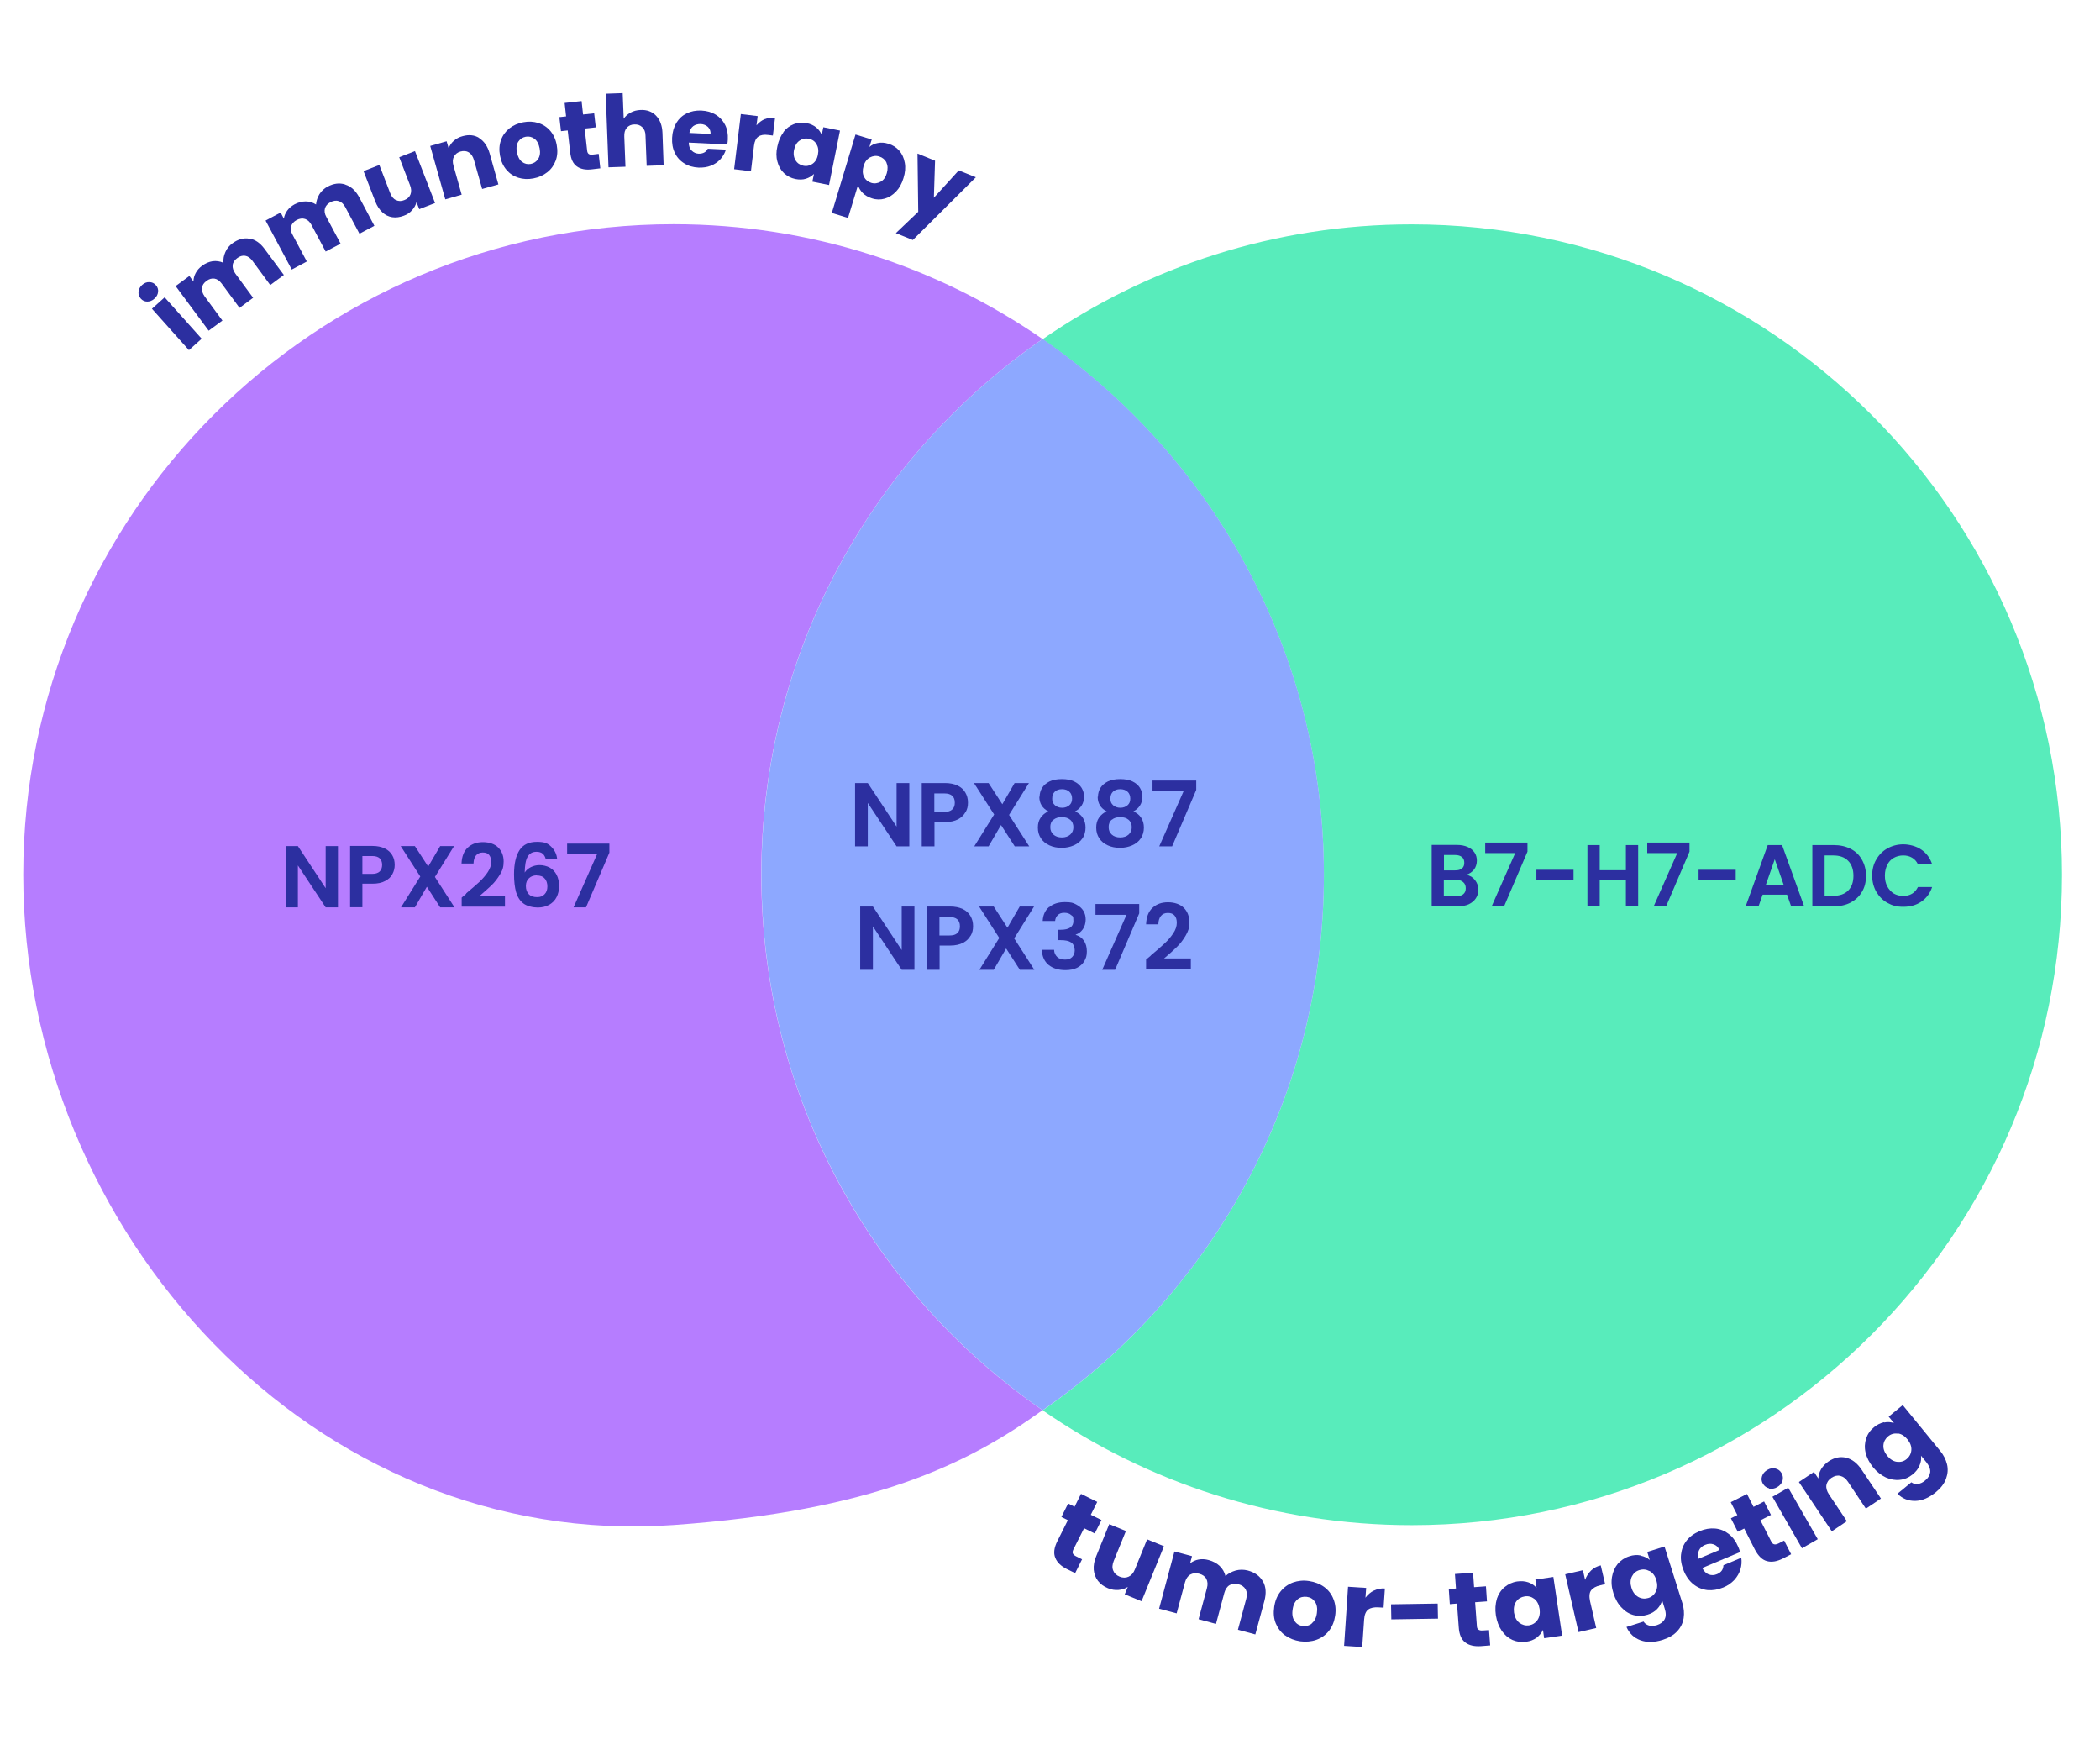 <svg xmlns="http://www.w3.org/2000/svg" viewBox="0 0 1436 1203.5"><defs><style> .cls-1 { fill: #9747ff; } .cls-1, .cls-2, .cls-3 { fill-opacity: .7; } .cls-2 { fill: #5d84ff; } .cls-3 { fill: #12e59e; } .cls-4 { fill: #2c2fa0; } </style></defs><g><g id="Layer_1"><g id="Layer_1-2" data-name="Layer_1"><path class="cls-1" d="M520.6,598c0-151.9,76.1-285.9,192.3-366.2-71.7-49.5-158.6-78.5-252.3-78.5-245.6,0-444.7,199.1-444.7,444.7s199.7,462.1,444.7,444.7c136.2-9.7,200.5-41.3,252.3-78.5-116.2-80.2-192.3-214.3-192.3-366.2h0Z"></path><path class="cls-3" d="M965.3,153.4c-93.7,0-180.6,29-252.3,78.5,116.2,80.2,192.3,214.3,192.3,366.2s-76.1,285.9-192.3,366.2c71.7,49.5,158.6,78.5,252.3,78.5,245.6,0,444.7-199.1,444.7-444.7s-199.1-444.7-444.7-444.7h0Z"></path><path class="cls-2" d="M905.3,598c0-151.9-76.1-285.9-192.3-366.2-116.2,80.2-192.3,214.3-192.3,366.2s76.1,285.9,192.3,366.2c116.2-80.2,192.3-214.3,192.3-366.2Z"></path><g><path class="cls-4" d="M621.8,578.7h-8.7l-19.7-29.7v29.7h-8.7v-43.3h8.7l19.7,29.8v-29.8h8.7v43.3Z"></path><path class="cls-4" d="M660.2,555.3c-1.1,2-2.8,3.7-5.1,4.9s-5.3,1.9-8.8,1.9h-7.3v16.6h-8.7v-43.3h15.9c3.3,0,6.2.6,8.6,1.7,2.4,1.2,4.1,2.7,5.3,4.8,1.2,2,1.8,4.3,1.8,6.9s-.5,4.5-1.6,6.5h-.1ZM651.2,553.4c1.2-1.1,1.7-2.6,1.7-4.6,0-4.2-2.4-6.3-7.1-6.3h-6.9v12.6h6.9c2.4,0,4.2-.5,5.3-1.6h0Z"></path><path class="cls-4" d="M693.9,578.7l-9.4-14.6-8.5,14.6h-9.8l13.6-21.8-13.8-21.5h10l9.4,14.5,8.4-14.5h9.8l-13.6,21.8,13.8,21.5h-10,0Z"></path><path class="cls-4" d="M710.9,544.8c0-2.2.6-4.3,1.7-6.1,1.1-1.8,2.9-3.3,5.1-4.4,2.3-1.1,5.1-1.6,8.4-1.6s6.1.5,8.4,1.6c2.3,1.1,4,2.6,5.1,4.4,1.1,1.8,1.7,3.9,1.7,6.1s-.6,4.3-1.7,6c-1.1,1.7-2.6,3-4.5,4,2.3,1,4.1,2.4,5.3,4.3,1.3,1.9,1.9,4.2,1.9,6.8s-.7,5.3-2.1,7.3c-1.4,2.1-3.4,3.7-5.9,4.8s-5.3,1.7-8.4,1.7-5.9-.6-8.3-1.7c-2.5-1.1-4.4-2.7-5.8-4.8-1.4-2.1-2.1-4.5-2.1-7.3s.6-4.9,1.9-6.8,3.1-3.4,5.3-4.3c-4.1-2.1-6.2-5.5-6.2-10h.2ZM720.4,560.4c-1.5,1.2-2.2,2.9-2.2,5.1s.7,3.8,2.1,5.1c1.4,1.3,3.4,2,5.8,2s4.4-.7,5.8-2c1.4-1.3,2.1-3,2.1-5s-.7-3.9-2.2-5.1c-1.4-1.2-3.3-1.8-5.7-1.8s-4.3.6-5.7,1.8h0ZM731.2,541.3c-1.2-1.1-2.9-1.7-5-1.7s-3.7.6-4.9,1.7c-1.2,1.1-1.8,2.7-1.8,4.8s.6,3.3,1.9,4.5c1.3,1.1,2.9,1.7,4.9,1.7s3.6-.6,4.9-1.7c1.3-1.1,1.9-2.6,1.9-4.5s-.6-3.6-1.8-4.7h-.1Z"></path><path class="cls-4" d="M750.8,544.8c0-2.2.6-4.3,1.7-6.1,1.1-1.8,2.9-3.3,5.1-4.4,2.3-1.1,5.1-1.6,8.4-1.6s6.1.5,8.4,1.6c2.3,1.1,4,2.6,5.1,4.4,1.1,1.8,1.7,3.9,1.7,6.1s-.6,4.3-1.7,6c-1.1,1.7-2.6,3-4.5,4,2.3,1,4.1,2.4,5.3,4.3,1.3,1.9,1.9,4.2,1.9,6.8s-.7,5.3-2.1,7.3c-1.4,2.1-3.4,3.7-5.9,4.8s-5.3,1.7-8.4,1.7-5.9-.6-8.3-1.7c-2.5-1.1-4.4-2.7-5.8-4.8-1.4-2.1-2.1-4.5-2.1-7.3s.6-4.9,1.9-6.8,3.1-3.4,5.3-4.3c-4.1-2.1-6.2-5.5-6.2-10h.2ZM760.3,560.4c-1.5,1.2-2.2,2.9-2.2,5.1s.7,3.8,2.1,5.1c1.4,1.3,3.4,2,5.8,2s4.4-.7,5.8-2c1.4-1.3,2.1-3,2.1-5s-.7-3.9-2.2-5.1c-1.4-1.2-3.3-1.8-5.7-1.8s-4.3.6-5.7,1.8h0ZM771,541.3c-1.2-1.1-2.9-1.7-5-1.7s-3.7.6-4.9,1.7c-1.2,1.1-1.8,2.7-1.8,4.8s.6,3.3,1.9,4.5c1.3,1.1,2.9,1.7,4.9,1.7s3.6-.6,4.9-1.7c1.3-1.1,1.9-2.6,1.9-4.5s-.6-3.6-1.8-4.7h-.1Z"></path><path class="cls-4" d="M818,540.1l-16.5,38.6h-8.8l16.6-37.6h-21.2v-7.4h29.9v6.4Z"></path><path class="cls-4" d="M625.3,663.1h-8.7l-19.7-29.7v29.7h-8.7v-43.3h8.7l19.7,29.8v-29.8h8.7v43.3Z"></path><path class="cls-4" d="M663.7,639.7c-1.1,2-2.8,3.7-5.1,4.9s-5.3,1.9-8.8,1.9h-7.3v16.6h-8.7v-43.3h15.9c3.3,0,6.2.6,8.6,1.7,2.4,1.2,4.1,2.7,5.3,4.8,1.2,2,1.8,4.3,1.8,6.9s-.5,4.5-1.6,6.5h-.1ZM654.7,637.9c1.2-1.1,1.7-2.6,1.7-4.6,0-4.2-2.4-6.3-7.1-6.3h-6.9v12.6h6.9c2.4,0,4.2-.5,5.3-1.6h0Z"></path><path class="cls-4" d="M697.4,663.1l-9.4-14.6-8.5,14.6h-9.8l13.6-21.8-13.8-21.5h10l9.4,14.5,8.4-14.5h9.8l-13.6,21.8,13.8,21.5h-10,0Z"></path><path class="cls-4" d="M717.5,620.2c2.7-2.3,6.3-3.4,10.7-3.4s5.6.5,7.7,1.6,3.8,2.5,4.9,4.3c1.1,1.8,1.6,3.8,1.6,6.1s-.7,4.8-2,6.6-2.9,3-4.8,3.6v.2c2.4.7,4.3,2.1,5.6,4s2,4.3,2,7.3-.6,4.7-1.7,6.6c-1.1,1.9-2.8,3.5-5,4.6s-4.9,1.6-8,1.6c-4.7,0-8.5-1.2-11.4-3.5-2.9-2.4-4.5-5.8-4.7-10.4h8.4c0,2,.8,3.6,2.1,4.9,1.3,1.2,3.1,1.8,5.4,1.8s3.7-.6,4.9-1.8c1.1-1.2,1.7-2.7,1.7-4.6s-.8-4.3-2.4-5.3c-1.6-1.1-4-1.6-7.3-1.6h-1.8v-7.1h1.8c5.9,0,8.8-2,8.8-5.9s-.5-3.2-1.6-4.2-2.6-1.5-4.6-1.5-3.4.5-4.5,1.6-1.7,2.4-1.8,4h-8.5c.2-4.1,1.7-7.3,4.4-9.6h0Z"></path><path class="cls-4" d="M779,624.5l-16.5,38.6h-8.8l16.6-37.6h-21.2v-7.4h29.9v6.4Z"></path><path class="cls-4" d="M786.9,653.3c4-3.3,7.1-6.1,9.5-8.3s4.3-4.5,5.9-6.9c1.6-2.4,2.4-4.8,2.4-7.1s-.5-3.8-1.5-5-2.5-1.8-4.6-1.8-3.7.7-4.8,2.1c-1.1,1.4-1.7,3.3-1.7,5.7h-8.4c.2-5,1.6-8.7,4.4-11.3,2.8-2.6,6.3-3.8,10.6-3.8s8.3,1.3,10.8,3.8,3.8,5.8,3.8,9.9-.9,6.3-2.6,9.2c-1.7,2.9-3.7,5.5-6,7.7-2.2,2.2-5.1,4.8-8.7,7.8h18.3v7.2h-30.6v-6.4l3.2-2.7h0Z"></path></g><path class="cls-4" d="M1002.8,598.2c2.4.4,4.3,1.6,5.8,3.5s2.3,4.1,2.3,6.6-.6,4.2-1.7,5.9c-1.1,1.7-2.7,3-4.7,4-2.1,1-4.5,1.4-7.4,1.4h-18.1v-41.9h17.3c2.8,0,5.3.5,7.3,1.4,2.1.9,3.6,2.2,4.7,3.8,1.1,1.6,1.6,3.5,1.6,5.6s-.7,4.5-2,6.1-3,2.8-5.2,3.5h.1ZM987.4,595.1h7.7c2,0,3.5-.4,4.6-1.3,1.1-.9,1.6-2.2,1.6-3.9s-.5-3-1.6-3.9-2.6-1.4-4.6-1.4h-7.7v10.5h0ZM995.9,612.8c2,0,3.6-.5,4.7-1.4,1.2-1,1.7-2.3,1.7-4.1s-.6-3.2-1.8-4.2-2.8-1.6-4.9-1.6h-8.3v11.3h8.6ZM1044.5,582.3l-16,37.4h-8.5l16.1-36.4h-20.5v-7.2h28.9v6.2ZM1076,594.7v7.1h-25.4v-7.1h25.4ZM1120.2,577.8v41.9h-8.4v-17.8h-17.9v17.8h-8.4v-41.9h8.4v17.2h17.9v-17.2h8.4ZM1155.3,582.3l-16,37.4h-8.5l16.1-36.4h-20.5v-7.2h28.9v6.2ZM1186.9,594.7v7.1h-25.4v-7.1h25.4ZM1222,611.7h-16.7l-2.8,8h-8.8l15.1-41.9h9.8l15.1,41.9h-8.9l-2.8-8h0ZM1219.7,605l-6.1-17.5-6.1,17.5h12.2ZM1253.9,577.8c4.4,0,8.3.9,11.6,2.6,3.4,1.7,5.9,4.2,7.7,7.4,1.8,3.2,2.8,6.8,2.8,11s-.9,7.9-2.8,11c-1.8,3.1-4.4,5.5-7.7,7.3-3.3,1.7-7.2,2.6-11.6,2.6h-14.6v-41.9h14.6ZM1253.6,612.5c4.4,0,7.8-1.2,10.2-3.6,2.4-2.4,3.6-5.8,3.6-10.1s-1.2-7.8-3.6-10.2c-2.4-2.5-5.8-3.7-10.2-3.7h-5.9v27.7h5.9ZM1280.2,598.7c0-4.1.9-7.8,2.8-11,1.9-3.3,4.4-5.8,7.6-7.6s6.9-2.8,10.9-2.8,8.8,1.2,12.3,3.6c3.5,2.4,6,5.7,7.4,10h-9.7c-1-2-2.3-3.5-4.1-4.5-1.7-1-3.7-1.5-6-1.5s-4.6.6-6.5,1.7c-1.9,1.1-3.4,2.7-4.4,4.8s-1.6,4.5-1.6,7.3.5,5.2,1.6,7.3,2.6,3.7,4.4,4.9c1.9,1.1,4.1,1.7,6.5,1.7s4.3-.5,6-1.5c1.8-1,3.1-2.6,4.1-4.6h9.7c-1.4,4.3-3.9,7.6-7.4,10s-7.6,3.5-12.3,3.5-7.6-.9-10.9-2.7c-3.2-1.8-5.7-4.4-7.6-7.6-1.8-3.2-2.8-6.9-2.8-11h0Z"></path><path class="cls-4" d="M231.1,620.4h-8.4l-19-28.7v28.7h-8.4v-41.9h8.4l19,28.8v-28.8h8.4v41.9ZM269.9,591.4c0,2.2-.5,4.3-1.6,6.3-1,2-2.7,3.5-5,4.7-2.2,1.2-5.1,1.8-8.5,1.8h-7v16.1h-8.4v-41.9h15.4c3.2,0,6,.6,8.3,1.7,2.3,1.1,4,2.7,5.1,4.6,1.2,2,1.7,4.2,1.7,6.7h0ZM254.4,597.5c2.3,0,4-.5,5.2-1.6,1.1-1.1,1.7-2.6,1.7-4.5,0-4.1-2.3-6.1-6.8-6.1h-6.7v12.2h6.7-.1ZM301,620.4l-9.1-14.1-8.2,14.1h-9.5l13.2-21.1-13.4-20.8h9.7l9.1,14,8.2-14h9.5l-13.1,21.1,13.4,20.8h-9.8ZM318.7,610.9c3.8-3.2,6.9-5.9,9.2-8,2.3-2.2,4.2-4.4,5.7-6.7s2.3-4.6,2.3-6.8-.5-3.6-1.4-4.8c-1-1.2-2.4-1.7-4.4-1.7s-3.5.7-4.6,2-1.6,3.1-1.7,5.5h-8.2c.2-4.8,1.6-8.4,4.3-10.9,2.7-2.5,6.2-3.7,10.3-3.7s8.1,1.2,10.5,3.7c2.4,2.4,3.7,5.6,3.7,9.5s-.8,6.1-2.5,8.9c-1.7,2.8-3.6,5.3-5.8,7.4-2.2,2.1-5,4.6-8.5,7.6h17.7v7h-29.6v-6.2l3.1-2.6v-.2ZM373.2,587.5c-.4-1.7-1.1-2.9-2.1-3.8-1-.8-2.4-1.3-4.2-1.3-2.8,0-4.8,1.1-6.1,3.4-1.3,2.2-1.9,5.8-2,10.8,1-1.6,2.4-2.8,4.2-3.7,1.8-.9,3.8-1.4,6-1.4s4.9.6,6.9,1.7,3.6,2.8,4.7,4.9c1.1,2.1,1.7,4.7,1.7,7.7s-.6,5.4-1.7,7.6c-1.1,2.2-2.8,3.9-5,5.2-2.2,1.2-4.8,1.9-7.9,1.9s-7.4-.9-9.8-2.8c-2.4-1.8-4-4.4-5-7.7-.9-3.3-1.4-7.4-1.4-12.2,0-7.3,1.3-12.8,3.8-16.6s6.5-5.6,11.9-5.6,7.5,1.1,9.8,3.4c2.3,2.3,3.7,5.1,4,8.5h-7.8ZM367.1,598.5c-2.1,0-3.9.6-5.3,1.9-1.4,1.2-2.2,3-2.2,5.4s.7,4.2,2,5.6c1.4,1.4,3.3,2,5.7,2s3.9-.7,5.1-2c1.3-1.3,1.9-3.1,1.9-5.3s-.6-4.2-1.9-5.5c-1.2-1.4-3-2-5.3-2h0ZM416.7,583l-16,37.4h-8.5l16.1-36.4h-20.5v-7.2h28.9v6.2Z"></path><g><path class="cls-4" d="M100.7,206.2c-1.8,0-3.2-.7-4.4-2-1.2-1.4-1.7-2.9-1.6-4.7.2-1.8,1-3.3,2.5-4.7,1.5-1.3,3.1-2,4.9-1.9,1.8,0,3.3.7,4.5,2.1,1.2,1.3,1.7,2.9,1.5,4.6-.2,1.8-1,3.3-2.5,4.6-1.5,1.4-3.2,2-4.9,2h0ZM112.6,203.3l25.3,28.3-8.7,7.8-25.3-28.3s8.7-7.8,8.7-7.8Z"></path><path class="cls-4" d="M170.5,163.1c3.9.6,7.4,3,10.4,7.1l13.2,17.8-9.3,6.9-12.2-16.6c-1.5-2-3.1-3.1-4.9-3.4-1.8-.3-3.7.2-5.5,1.6-1.8,1.3-2.9,2.9-3.1,4.8-.2,1.8.4,3.7,1.8,5.7l12.2,16.6-9.3,6.9-12.2-16.6c-1.5-2-3.1-3.1-4.9-3.4-1.8-.3-3.7.2-5.5,1.6-1.8,1.3-2.9,2.9-3.1,4.8-.2,1.8.4,3.7,1.8,5.7l12.2,16.6-9.4,6.9-22.6-30.5,9.4-6.9,2.8,3.8c0-2,.5-3.9,1.5-5.8,1-1.9,2.4-3.5,4.4-5,2.3-1.7,4.7-2.7,7.2-3.1,2.5-.3,5,0,7.4,1.1-.2-2.5.2-4.9,1.3-7.3,1-2.4,2.6-4.4,4.8-6,3.8-2.8,7.7-3.9,11.6-3.2h0Z"></path><path class="cls-4" d="M236.3,126.3c3.8,1.2,6.9,4.1,9.3,8.5l10.4,19.6-10.2,5.4-9.7-18.2c-1.2-2.2-2.6-3.5-4.4-4.1-1.8-.6-3.7-.3-5.7.7-2,1.1-3.3,2.5-3.8,4.3s-.2,3.8,1,5.9l9.7,18.2-10.2,5.4-9.7-18.2c-1.2-2.2-2.6-3.5-4.4-4.1-1.8-.6-3.7-.3-5.7.7-2,1.1-3.3,2.5-3.8,4.3s-.2,3.8,1,5.9l9.7,18.2-10.3,5.5-17.9-33.5,10.3-5.5,2.2,4.2c.3-2,1.1-3.8,2.3-5.5s2.9-3.1,5-4.3c2.5-1.3,5.1-2,7.6-2s4.9.7,7.1,2.1c.2-2.5,1-4.8,2.3-7,1.4-2.2,3.3-4,5.6-5.2,4.2-2.2,8.1-2.7,11.9-1.5l.4.2Z"></path><path class="cls-4" d="M283.8,103.4l13.7,35.4-10.8,4.2-1.9-4.8c-.5,2-1.5,3.8-3,5.5s-3.4,3-5.7,3.8c-2.7,1-5.3,1.4-7.9,1-2.5-.4-4.8-1.5-6.8-3.4s-3.6-4.3-4.8-7.4l-8-20.7,10.8-4.2,7.4,19.2c.9,2.4,2.2,4,4,4.8,1.7.8,3.6.9,5.7,0,2.1-.8,3.5-2.1,4.2-3.9.7-1.8.6-3.9-.3-6.2l-7.4-19.2,10.8-4.2h0Z"></path><path class="cls-4" d="M327.7,94.5c3.3,2,5.7,5.5,7.1,10.3l6,21.3-11.1,3.1-5.6-19.8c-.7-2.4-1.9-4.2-3.5-5.2s-3.5-1.2-5.7-.6c-2.1.6-3.6,1.8-4.5,3.5s-1,3.8-.3,6.2l5.6,19.8-11.2,3.2-10.3-36.5,11.2-3.2,1.4,4.8c.7-1.9,1.8-3.6,3.5-5.1s3.7-2.6,6.1-3.2c4.3-1.2,8.1-.8,11.4,1.3h-.1Z"></path><path class="cls-4" d="M354.4,121.5c-3.2-1-5.9-2.8-8.1-5.4s-3.7-5.8-4.4-9.7c-.7-3.8-.5-7.4.7-10.6,1.1-3.2,3.1-5.9,5.7-8,2.7-2.1,5.8-3.5,9.5-4.2s7.1-.5,10.3.5c3.2,1,6,2.8,8.2,5.4s3.7,5.8,4.4,9.7c.7,3.8.5,7.4-.7,10.6s-3.1,5.9-5.8,8c-2.7,2.1-5.8,3.5-9.5,4.2s-7.1.5-10.3-.5h0ZM368,108.7c1.2-1.9,1.6-4.3,1-7.3s-1.7-5.1-3.5-6.5c-1.8-1.3-3.8-1.8-6-1.4s-3.9,1.6-5.1,3.4c-1.2,1.9-1.5,4.3-.9,7.3s1.7,5.1,3.5,6.5c1.7,1.3,3.7,1.8,5.9,1.4,2.2-.4,3.9-1.6,5.1-3.4Z"></path><path class="cls-4" d="M409.4,105.3l1.1,9.8-5.9.7c-4.2.5-7.6-.2-10.1-2-2.6-1.8-4.1-5-4.6-9.6l-1.7-15-4.6.5-1.1-9.6,4.6-.5-1-9.2,11.6-1.3,1,9.2,7.6-.8,1.1,9.6-7.6.8,1.7,15.1c.1,1.1.5,1.9,1.1,2.3s1.5.6,2.8.4l4.1-.5h-.1Z"></path><path class="cls-4" d="M448.6,79.1c2.7,2.8,4.2,6.7,4.4,11.7l.8,22.2-11.6.4-.8-20.6c0-2.5-.8-4.5-2.2-5.8-1.4-1.4-3.2-2-5.4-1.9-2.2,0-4,.9-5.2,2.3-1.3,1.5-1.8,3.4-1.7,6l.8,20.6-11.6.4-1.9-50.3,11.6-.4.7,17.5c1.1-1.7,2.7-3.1,4.7-4.2s4.3-1.7,6.8-1.8c4.3-.2,7.9,1.1,10.6,3.9h0Z"></path><path class="cls-4" d="M497.3,98.8l-26.3-1.3c0,2.4.7,4.2,2,5.5s2.9,2,4.8,2.1c2.9,0,5-1,6.2-3.4l12.4.6c-.8,2.5-2,4.6-3.8,6.6-1.8,1.9-3.9,3.4-6.5,4.4-2.5,1-5.4,1.4-8.4,1.3-3.7-.2-7-1.1-9.8-2.9-2.8-1.7-5-4.1-6.4-7.1-1.5-3-2.1-6.5-1.9-10.4s1.2-7.3,2.9-10.2c1.8-2.9,4.1-5,7.1-6.5,3-1.4,6.3-2.1,10.1-1.9,3.7.2,6.9,1.1,9.7,2.8,2.8,1.7,4.9,4,6.4,6.9s2.1,6.3,1.9,10.1c0,1.1-.2,2.2-.4,3.4h0ZM485.9,91.7c.1-2-.5-3.6-1.8-4.9-1.3-1.2-3-1.9-5-2-1.9,0-3.6.4-5,1.4-1.4,1.1-2.3,2.6-2.7,4.7l14.5.7h0Z"></path><path class="cls-4" d="M523,81.5c2.2-.9,4.5-1.3,7-1l-1.5,12.2-3.2-.4c-2.9-.4-5.1,0-6.7,1.1-1.6,1.1-2.6,3.1-3,6.2l-2.1,17.5-11.5-1.4,4.6-37.7,11.5,1.4-.8,6.3c1.6-1.9,3.5-3.3,5.7-4.3h0Z"></path><path class="cls-4" d="M535.6,90.4c2-2.6,4.4-4.4,7.2-5.5s5.7-1.3,8.8-.7c2.6.5,4.8,1.5,6.6,3s3,3.2,3.7,5.1l1.1-5.3,11.4,2.3-7.5,37.2-11.4-2.3,1.1-5.3c-1.5,1.5-3.3,2.6-5.5,3.3-2.2.7-4.6.7-7.2.2-3-.6-5.6-2-7.8-4-2.2-2.1-3.7-4.7-4.5-7.9-.9-3.2-.9-6.7,0-10.5.8-3.8,2.2-7,4.2-9.6h0ZM558.3,98.5c-1.2-2-3-3.2-5.3-3.6-2.3-.5-4.4,0-6.3,1.3-1.9,1.3-3.1,3.4-3.7,6.2-.6,2.8-.2,5.3,1,7.2,1.2,2,3,3.2,5.3,3.7s4.4,0,6.3-1.3c1.9-1.3,3.2-3.4,3.7-6.3.6-2.8.2-5.2-1-7.2Z"></path><path class="cls-4" d="M600.3,97.8c2.2-.5,4.6-.3,7.2.5,3,.9,5.5,2.5,7.4,4.7,2,2.3,3.2,5,3.8,8.3.6,3.2.3,6.7-.9,10.5-1.1,3.7-2.8,6.8-5.1,9.2s-4.9,4-7.7,4.8c-2.9.8-5.8.8-8.8-.2-2.5-.8-4.6-2-6.2-3.6-1.6-1.6-2.7-3.4-3.3-5.4l-6.8,22.4-11.1-3.4,16.2-53.6,11.1,3.4-1.6,5.1c1.6-1.4,3.5-2.3,5.7-2.7h0ZM606.2,111.1c-1.1-2-2.7-3.4-5-4.1-2.2-.7-4.3-.4-6.4.7-2,1.1-3.5,3.1-4.3,5.9s-.7,5.2.3,7.3c1.1,2.1,2.7,3.4,4.9,4.1s4.3.4,6.4-.7,3.5-3.1,4.3-5.9.7-5.2-.3-7.2h0Z"></path><path class="cls-4" d="M667.3,121.2l-43.1,42.9-11.6-4.7,15.3-14.6-.5-39.8,12,4.9-.8,25.3,17-18.7,11.7,4.7h0Z"></path></g><g><path class="cls-4" d="M739.9,1066.2l-4.7,9.4-5.7-2.8c-4-2-6.7-4.6-7.9-7.7-1.3-3.1-.8-6.9,1.4-11.3l7.2-14.4-4.4-2.2,4.6-9.2,4.4,2.2,4.4-8.8,11.1,5.5-4.4,8.8,7.3,3.6-4.6,9.2-7.3-3.6-7.3,14.5c-.5,1.1-.7,2-.4,2.7s1,1.4,2.2,2l4,2h.1Z"></path><path class="cls-4" d="M795.9,1057.3l-15.3,37.5-11.5-4.7,2.1-5.1c-1.8,1.2-4,1.9-6.4,2.1s-4.8-.2-7.2-1.2c-2.9-1.2-5.1-2.8-6.8-5s-2.6-4.7-2.9-7.6c-.2-2.9.3-6,1.7-9.3l8.9-21.9,11.4,4.7-8.3,20.4c-1,2.5-1.2,4.7-.4,6.6.7,1.9,2.2,3.3,4.4,4.2,2.2.9,4.3.9,6.2,0s3.3-2.5,4.3-5.1l8.3-20.4,11.5,4.7h0Z"></path><path class="cls-4" d="M863.6,1081.2c2.1,3.7,2.4,8.2,1,13.4l-6.2,22.9-11.9-3.2,5.7-21.2c.7-2.5.5-4.7-.4-6.4-1-1.7-2.6-2.9-4.9-3.5-2.3-.6-4.4-.4-6.1.6-1.7,1-2.9,2.8-3.6,5.3l-5.7,21.2-11.9-3.2,5.7-21.2c.7-2.5.5-4.7-.4-6.4s-2.6-2.9-4.9-3.5c-2.3-.6-4.4-.4-6.1.6-1.7,1-2.9,2.8-3.6,5.3l-5.7,21.2-12-3.2,10.5-39.1,12,3.2-1.3,4.9c1.7-1.3,3.6-2.2,5.8-2.6s4.6-.3,7,.4c2.9.8,5.4,2.1,7.4,4s3.3,4.2,4,6.9c1.9-1.8,4.3-3,7-3.8,2.7-.7,5.4-.7,8.2,0,4.9,1.3,8.3,3.8,10.4,7.5h0Z"></path><path class="cls-4" d="M878.8,1118.2c-2.9-2.1-5-4.9-6.4-8.2-1.4-3.4-1.7-7.1-1.1-11.3.6-4.1,2-7.6,4.3-10.5s5.1-4.9,8.5-6.2c3.4-1.2,7.1-1.6,11-1s7.4,1.9,10.3,4c2.9,2.1,5.1,4.9,6.4,8.3,1.4,3.4,1.8,7.2,1.2,11.3-.6,4.1-2,7.6-4.3,10.5s-5.2,4.9-8.6,6.1c-3.4,1.2-7.1,1.5-11,1-3.9-.6-7.3-1.9-10.2-4h-.1ZM897,1109.9c1.9-1.5,3.1-3.8,3.5-7,.5-3.2,0-5.8-1.3-7.7-1.4-2-3.2-3.1-5.6-3.4-2.4-.3-4.5.2-6.3,1.7s-3,3.8-3.4,7.1c-.5,3.2,0,5.8,1.3,7.7,1.3,1.9,3.1,3.1,5.5,3.4,2.3.3,4.5-.2,6.4-1.7h-.1Z"></path><path class="cls-4" d="M939.6,1087.5c2.3-1.1,4.7-1.6,7.4-1.4l-.9,13.1-3.4-.2c-3.1-.2-5.5.3-7.1,1.5s-2.6,3.5-2.8,6.8l-1.3,18.8-12.4-.8,2.7-40.4,12.4.8-.5,6.7c1.6-2.1,3.5-3.8,5.8-4.9h0Z"></path><path class="cls-4" d="M983.1,1096.4l.2,10.3-31.9.5-.2-10.3,31.9-.5Z"></path><path class="cls-4" d="M1018.2,1114.5l.8,10.5-6.3.5c-4.5.3-8.1-.5-10.7-2.5-2.7-2-4.2-5.5-4.5-10.5l-1.2-16.1-4.9.4-.7-10.3,4.9-.4-.7-9.9,12.4-.9.7,9.9,8.1-.6.7,10.3-8.1.6,1.2,16.2c0,1.2.4,2.1,1.1,2.5.6.5,1.6.7,3,.6l4.4-.3h-.2Z"></path><path class="cls-4" d="M1023.5,1093.3c1.1-3.3,2.9-6.1,5.3-8.1s5.3-3.4,8.6-3.9c2.8-.4,5.4-.2,7.7.6,2.3.8,4.2,2.1,5.6,3.8l-.8-5.7,12.3-1.8,6,40.1-12.3,1.8-.8-5.7c-.9,2-2.4,3.8-4.3,5.3-2,1.5-4.4,2.4-7.2,2.8-3.3.5-6.4,0-9.3-1.2-2.9-1.3-5.4-3.4-7.4-6.3s-3.3-6.4-4-10.5c-.6-4.1-.4-7.8.7-11.2h0ZM1049.2,1093.2c-2-1.5-4.2-2.1-6.6-1.7s-4.4,1.5-5.8,3.5-1.9,4.5-1.5,7.6c.5,3.1,1.7,5.4,3.6,6.9,2,1.5,4.2,2.1,6.6,1.8,2.4-.4,4.4-1.6,5.8-3.6s1.9-4.6,1.5-7.6c-.5-3.1-1.7-5.4-3.6-6.9h0Z"></path><path class="cls-4" d="M1088,1073.8c1.8-1.7,4-2.9,6.6-3.5l3,12.8-3.3.8c-3,.7-5.1,1.9-6.3,3.5-1.2,1.6-1.4,4.1-.7,7.4l4.2,18.3-12.1,2.8-9.1-39.5,12.1-2.8,1.5,6.6c.9-2.5,2.3-4.6,4.1-6.4h0Z"></path><path class="cls-4" d="M1122,1063.7c2.4.5,4.4,1.4,6.1,2.9l-1.7-5.5,11.8-3.7,12.2,38.6c1.1,3.6,1.4,7,.9,10.3s-1.9,6.3-4.3,8.9c-2.3,2.6-5.7,4.6-10,6-5.7,1.8-10.8,1.9-15.2.3-4.4-1.6-7.6-4.6-9.6-9.1l11.7-3.7c.8,1.4,2.1,2.2,3.7,2.7,1.7.4,3.5.3,5.5-.3,2.4-.8,4.2-2.1,5.2-4s1-4.3,0-7.4l-1.7-5.5c-.6,2.2-1.7,4.1-3.4,5.9-1.7,1.8-3.9,3.1-6.6,3.9-3.2,1-6.3,1.1-9.4.3-3.1-.8-5.9-2.5-8.3-5.1-2.5-2.5-4.3-5.8-5.6-9.8-1.3-4-1.6-7.7-1-11.2s1.9-6.4,3.9-8.9c2.1-2.4,4.7-4.2,7.9-5.2,2.7-.9,5.3-1.1,7.7-.6l.2.2ZM1127.9,1074.2c-2.2-1.2-4.4-1.4-6.8-.7-2.4.7-4.1,2.2-5.2,4.4-1.1,2.2-1.2,4.8-.3,7.7.9,3,2.5,5,4.7,6.3,2.2,1.2,4.5,1.4,6.8.7s4.1-2.2,5.2-4.5c1.1-2.2,1.2-4.8.3-7.8-.9-3-2.5-5-4.7-6.2h0Z"></path><path class="cls-4" d="M1189.9,1061.2l-25.9,10.9c1.2,2.2,2.6,3.7,4.5,4.4,1.8.7,3.7.6,5.6-.2,2.9-1.2,4.3-3.2,4.4-6.1l12.2-5.1c.4,2.7.2,5.4-.6,8-.8,2.6-2.2,5-4.2,7.2-2,2.1-4.5,3.9-7.5,5.1-3.7,1.5-7.2,2.1-10.8,1.8-3.5-.4-6.7-1.7-9.5-3.9-2.8-2.2-5.1-5.3-6.7-9.2-1.6-3.9-2.3-7.6-1.9-11.2s1.6-6.7,3.8-9.5c2.2-2.8,5.1-4.9,8.9-6.5,3.6-1.5,7.1-2.1,10.6-1.8,3.5.3,6.6,1.6,9.3,3.7,2.8,2.1,4.9,5.1,6.5,8.8.5,1.1.9,2.2,1.2,3.4v.2ZM1175.7,1059.7c-.8-2-2.2-3.2-4-3.8-1.8-.6-3.7-.5-5.8.4-1.9.8-3.3,2-4.1,3.7-.8,1.7-1,3.6-.4,5.8l14.3-6h0Z"></path><path class="cls-4" d="M1220,1053.3l4.8,9.4-5.6,2.9c-4,2-7.6,2.7-10.9,1.8-3.2-.8-6-3.5-8.3-7.9l-7.3-14.4-4.4,2.2-4.7-9.2,4.4-2.2-4.5-8.8,11.1-5.6,4.5,8.8,7.2-3.7,4.7,9.2-7.2,3.7,7.4,14.5c.5,1.1,1.2,1.7,2,1.9.8.2,1.7,0,3-.6l3.9-2h0Z"></path><path class="cls-4" d="M1209.7,1017.6c-1.8-.4-3.2-1.5-4.2-3.1-1-1.7-1.2-3.4-.6-5.2s1.8-3.2,3.7-4.3c1.8-1.1,3.7-1.4,5.5-.9,1.8.4,3.2,1.5,4.2,3.2.9,1.6,1.1,3.4.6,5.2-.6,1.8-1.8,3.2-3.6,4.3-1.9,1.1-3.8,1.4-5.6,1v-.2ZM1222.8,1017.2l20.2,35.2-10.8,6.2-20.2-35.2,10.8-6.2h0Z"></path><path class="cls-4" d="M1262.4,996.7c4.1,1,7.6,3.7,10.6,8.2l13.2,19.7-10.3,6.9-12.2-18.3c-1.5-2.3-3.3-3.6-5.3-4.1s-4,0-6,1.3-3.1,3-3.5,5c-.3,2,.3,4.2,1.8,6.4l12.2,18.3-10.3,6.9-22.5-33.7,10.3-6.9,3,4.5c0-2.2.7-4.3,1.9-6.4,1.2-2,2.9-3.8,5.1-5.3,3.9-2.6,7.9-3.5,12-2.5h0Z"></path><path class="cls-4" d="M1288.4,972.6c2.4-.5,4.7-.3,6.7.4l-3.6-4.4,9.6-7.9,25.6,31.3c2.4,2.9,3.9,6,4.7,9.2.8,3.3.5,6.6-.7,9.9-1.2,3.3-3.6,6.4-7,9.2-4.7,3.8-9.3,5.8-14,5.9s-8.8-1.5-12.2-4.9l9.5-7.8c1.3,1,2.8,1.3,4.5,1.1s3.4-1,5-2.4c2-1.6,3.1-3.5,3.4-5.6.2-2.1-.7-4.4-2.7-6.9l-3.6-4.4c.3,2.2,0,4.5-1,6.7-.9,2.3-2.5,4.3-4.7,6.1-2.6,2.1-5.5,3.4-8.7,3.7-3.2.4-6.4-.2-9.6-1.6-3.2-1.5-6.2-3.8-8.8-7-2.6-3.2-4.3-6.6-5.1-10-.8-3.4-.6-6.7.4-9.7s2.8-5.6,5.4-7.7c2.2-1.8,4.5-2.9,6.9-3.4v.2ZM1297.7,980.2c-2.5-.3-4.7.3-6.6,1.9-1.9,1.6-3,3.6-3.2,6-.2,2.5.7,4.9,2.6,7.3,2,2.4,4.2,3.8,6.7,4.1s4.7-.3,6.6-1.9c1.9-1.6,3-3.6,3.2-6.1s-.7-4.9-2.6-7.3c-2-2.4-4.2-3.8-6.6-4.1h0Z"></path></g></g></g></g></svg>
